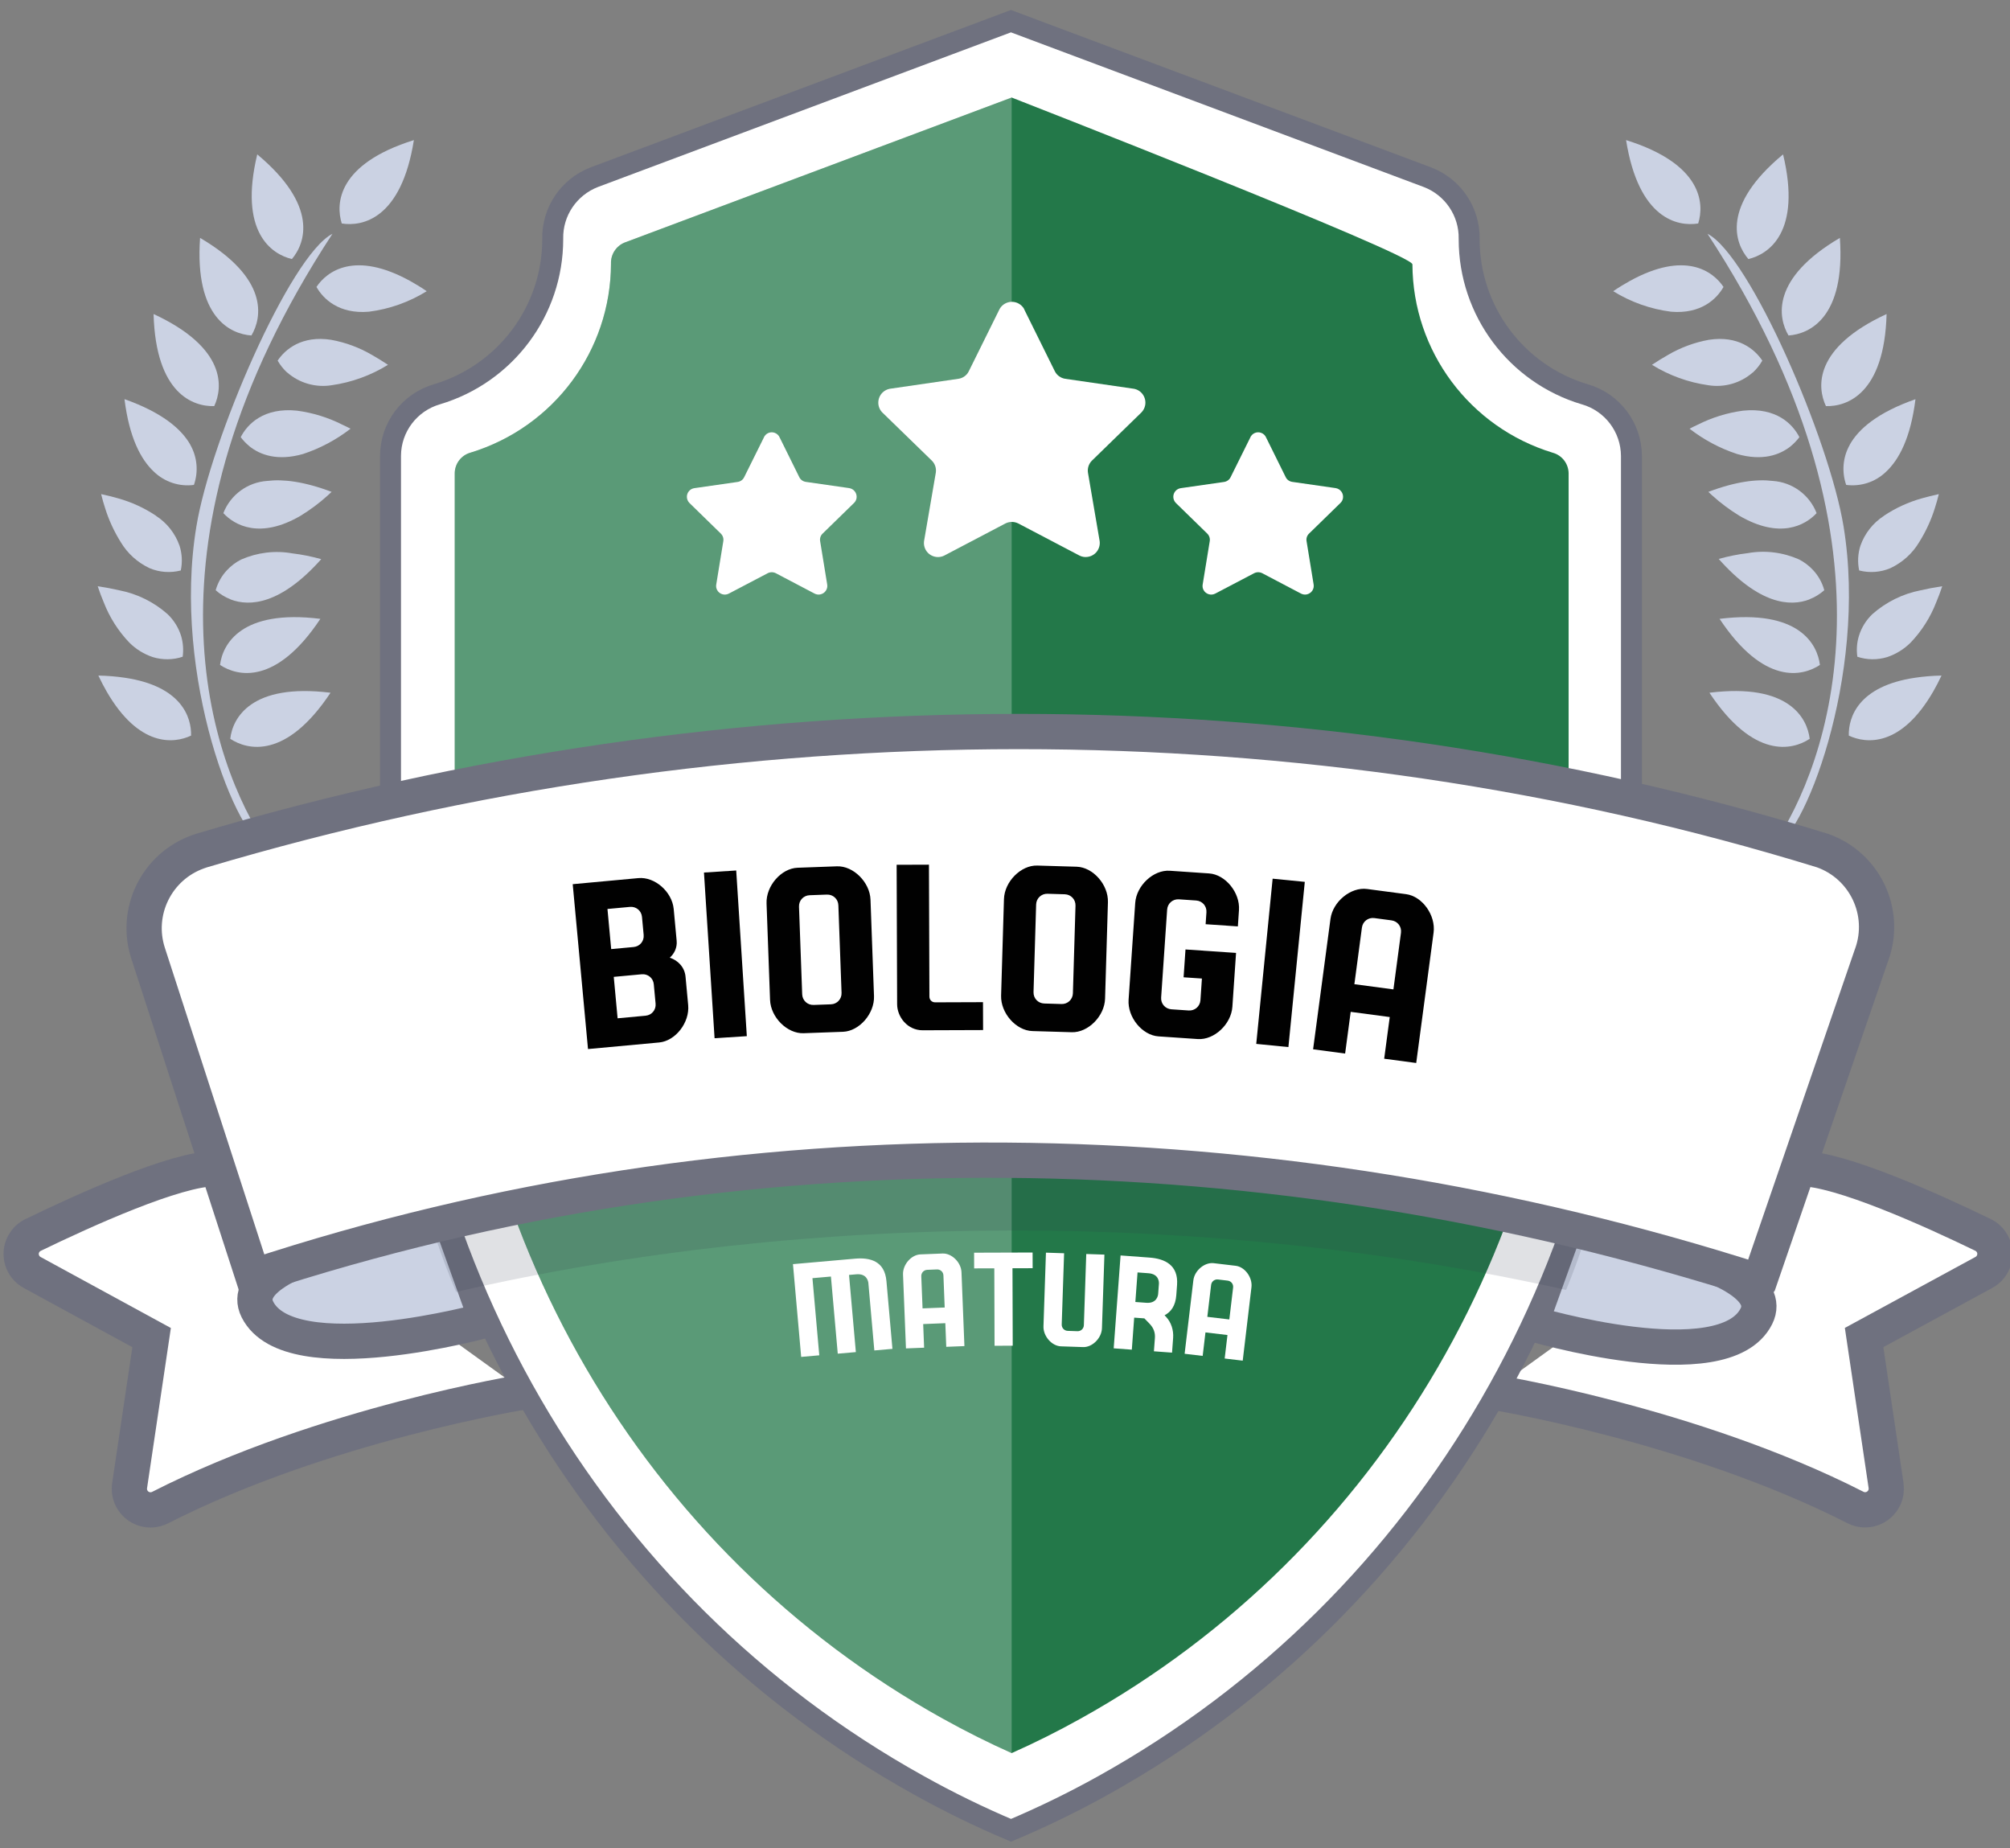 <svg width="285" height="262" viewBox="0 0 285 262" fill="none" xmlns="http://www.w3.org/2000/svg">
<rect x="0" y="0" width="285" height="262" fill="#808080" stroke="none"/>
<g clip-path="url(#clip0_2872_20)">
<path d="M211.43 197.308C211.43 197.308 239.852 201.857 263.12 213.717C264.601 214.457 266.401 213.851 267.142 212.372C267.42 211.828 267.512 211.212 267.43 210.606L264.313 189.606L281.306 180.374C282.757 179.573 283.292 177.756 282.489 176.308C282.191 175.774 281.738 175.332 281.183 175.065C273.89 171.522 260.888 165.659 255.312 165.659" fill="white"/>
<path d="M211.43 197.308C211.43 197.308 239.852 201.857 263.12 213.717C264.601 214.457 266.401 213.851 267.142 212.372C267.42 211.828 267.512 211.212 267.43 210.606L264.313 189.606L281.306 180.374C282.757 179.573 283.292 177.756 282.489 176.308C282.191 175.774 281.738 175.332 281.183 175.065C273.89 171.522 260.888 165.659 255.312 165.659" stroke="#6F717F" stroke-width="5" stroke-miterlimit="10"/>
<path d="M74.382 197.308C74.382 197.308 45.97 201.857 22.702 213.717C21.221 214.467 19.42 213.882 18.669 212.403C18.381 211.838 18.279 211.201 18.381 210.575L21.498 189.616L4.556 180.384C3.106 179.584 2.571 177.766 3.373 176.318C3.672 175.784 4.124 175.342 4.68 175.075C11.983 171.533 24.924 165.669 30.499 165.669" fill="white"/>
<path d="M74.382 197.308C74.382 197.308 45.97 201.857 22.702 213.717C21.221 214.467 19.42 213.882 18.669 212.403C18.381 211.838 18.279 211.201 18.381 210.575L21.498 189.616L4.556 180.384C3.106 179.584 2.571 177.766 3.373 176.318C3.672 175.784 4.124 175.342 4.68 175.075C11.983 171.533 24.924 165.669 30.499 165.669" stroke="#6F717F" stroke-width="5" stroke-miterlimit="10"/>
<path d="M63.971 173.124C63.971 173.124 32.505 177.632 36.496 185.622C41.115 194.833 68.981 187.121 68.981 187.121L63.961 173.135L63.971 173.124Z" fill="#CBD2E3" stroke="#6F717F" stroke-width="5" stroke-miterlimit="10"/>
<path d="M221.912 174.12C221.912 174.12 253.039 178.608 249.038 186.597C244.419 195.808 217.046 187.593 217.046 187.593L221.902 174.12H221.912Z" fill="#CBD2E3" stroke="#6F717F" stroke-width="5" stroke-miterlimit="10"/>
<path d="M261.402 74.636C259.407 62.395 248.132 36.22 242.104 33.139C270.742 76.823 259.293 108.297 251.383 119.962C255.446 119.541 264.9 95.933 261.402 74.636Z" fill="#CBD2E3"/>
<path d="M262.132 104.272C264.591 105.442 269.549 105.945 274.126 98.008C274.517 97.33 274.898 96.591 275.289 95.769C274.034 95.79 272.779 95.892 271.534 96.077C263.49 97.268 262.081 101.684 262.143 104.272H262.132Z" fill="#CBD2E3"/>
<path d="M267.142 73.116C265.578 74.122 264.406 75.611 263.788 77.367C263.428 78.497 263.367 79.708 263.614 80.869C265.085 81.249 266.648 81.136 268.047 80.54C269.744 79.739 271.174 78.456 272.131 76.843C273.067 75.344 273.818 73.722 274.343 72.038C274.538 71.421 274.733 70.775 274.908 70.045C274.044 70.23 273.252 70.436 272.512 70.641C270.598 71.175 268.778 72.007 267.121 73.116H267.142Z" fill="#CBD2E3"/>
<path d="M265.486 87.061C264.591 87.913 263.932 88.981 263.572 90.162C263.284 91.117 263.212 92.113 263.356 93.099C264.724 93.561 266.206 93.571 267.584 93.15C268.839 92.729 269.97 92.031 270.907 91.097C272.491 89.443 273.725 87.492 274.548 85.356C274.836 84.668 275.124 83.919 275.391 83.107C274.27 83.272 273.252 83.467 272.326 83.683C269.785 84.175 267.43 85.346 265.496 87.051L265.486 87.061Z" fill="#CBD2E3"/>
<path d="M230.563 19.861C232.343 31.065 237.877 32.143 240.788 31.681C241.672 28.878 241.405 23.25 230.563 19.861Z" fill="#CBD2E3"/>
<path d="M247.906 36.723C250.776 36.045 255.477 32.923 252.823 21.884C244.049 29.165 245.952 34.464 247.906 36.723Z" fill="#CBD2E3"/>
<path d="M258.902 57.569C261.844 57.661 267.193 55.864 267.502 44.517C257.154 49.292 257.627 54.899 258.902 57.569Z" fill="#CBD2E3"/>
<path d="M256.598 104.734C256.248 101.807 253.656 96.796 242.382 98.203C248.657 107.66 254.15 106.356 256.598 104.734Z" fill="#CBD2E3"/>
<path d="M253.594 47.557C256.536 47.362 261.68 45.051 260.877 33.724C251.084 39.475 252.092 45.02 253.594 47.557Z" fill="#CBD2E3"/>
<path d="M262.286 63.052C261.299 64.788 261.114 66.862 261.772 68.741C263.84 69.008 265.928 68.331 267.43 66.872C269.271 65.157 270.917 62.056 271.596 56.593C266.226 58.472 263.521 60.814 262.276 63.052H262.286Z" fill="#CBD2E3"/>
<path d="M248.533 52.814C249.068 52.321 249.521 51.746 249.881 51.12C248.801 49.508 246.455 47.526 242.289 48.173C240.253 48.542 238.288 49.272 236.498 50.319C235.778 50.73 235.017 51.192 234.235 51.716C236.673 53.225 239.399 54.211 242.228 54.611C244.491 54.971 246.784 54.314 248.513 52.814H248.533Z" fill="#CBD2E3"/>
<path d="M244.378 40.676C242.876 38.438 238.926 35.511 231.088 39.834C230.337 40.255 229.555 40.718 228.742 41.282C231.232 42.823 234.029 43.819 236.941 44.188C241.199 44.548 243.421 42.371 244.378 40.676Z" fill="#CBD2E3"/>
<path d="M253.903 63.258C254.366 62.878 254.777 62.447 255.137 61.974C254.201 60.136 251.887 57.723 247.145 58.216C244.902 58.514 242.732 59.191 240.716 60.208C240.335 60.383 239.954 60.567 239.563 60.773C241.59 62.344 243.863 63.556 246.291 64.356C249.912 65.394 252.36 64.49 253.913 63.258H253.903Z" fill="#CBD2E3"/>
<path d="M256.567 84.956C257.339 84.658 258.048 84.216 258.666 83.672C258.378 82.604 257.832 81.618 257.071 80.807C256.495 80.191 255.827 79.678 255.076 79.298C252.792 78.291 250.262 77.973 247.803 78.415C246.414 78.579 245.046 78.856 243.699 79.236C249.418 85.685 253.821 86.034 256.578 84.966L256.567 84.956Z" fill="#CBD2E3"/>
<path d="M257.575 72.736C256.567 70.138 254.139 68.361 251.362 68.177C249.109 67.899 246.147 68.248 242.228 69.727L242.804 70.261C243.987 71.329 245.272 72.284 246.63 73.116C252.36 76.453 255.95 74.492 257.575 72.746V72.736Z" fill="#CBD2E3"/>
<path d="M258.049 94.26C257.689 91.333 255.096 86.322 243.822 87.728C250.097 97.186 255.59 95.892 258.049 94.26Z" fill="#CBD2E3"/>
<path d="M27.845 74.636C29.841 62.395 41.115 36.22 47.143 33.139C18.505 76.823 29.954 108.297 37.864 119.962C33.801 119.541 24.317 95.933 27.845 74.636Z" fill="#CBD2E3"/>
<path d="M27.104 104.272C24.646 105.442 19.688 105.945 15.11 98.008C14.719 97.33 14.339 96.591 13.948 95.769C15.203 95.79 16.458 95.892 17.702 96.077C25.747 97.268 27.156 101.684 27.094 104.272H27.104Z" fill="#CBD2E3"/>
<path d="M22.105 73.116C23.669 74.122 24.841 75.611 25.459 77.367C25.819 78.497 25.88 79.708 25.634 80.869C24.163 81.249 22.599 81.136 21.2 80.54C19.503 79.739 18.073 78.456 17.116 76.843C16.18 75.344 15.429 73.722 14.905 72.038C14.709 71.421 14.514 70.775 14.339 70.045C15.203 70.23 15.995 70.436 16.736 70.641C18.649 71.175 20.47 72.007 22.126 73.116H22.105Z" fill="#CBD2E3"/>
<path d="M23.761 87.061C24.656 87.913 25.315 88.981 25.685 90.162C25.963 91.117 26.035 92.113 25.901 93.099C24.533 93.561 23.041 93.571 21.663 93.15C20.408 92.729 19.276 92.031 18.34 91.097C16.756 89.443 15.522 87.492 14.699 85.356C14.411 84.689 14.133 83.939 13.855 83.107C14.977 83.272 15.995 83.467 16.921 83.683C19.462 84.175 21.817 85.346 23.751 87.051L23.761 87.061Z" fill="#CBD2E3"/>
<path d="M58.684 19.861C56.905 31.065 51.37 32.143 48.459 31.681C47.575 28.878 47.842 23.25 58.684 19.861Z" fill="#CBD2E3"/>
<path d="M41.392 36.723C38.523 36.045 33.822 32.923 36.475 21.884C45.199 29.165 43.295 34.464 41.392 36.723Z" fill="#CBD2E3"/>
<path d="M30.375 57.569C27.433 57.661 22.084 55.864 21.776 44.517C32.093 49.292 31.63 54.899 30.375 57.569Z" fill="#CBD2E3"/>
<path d="M32.649 104.734C32.978 101.797 35.591 96.806 46.865 98.203C40.59 107.66 35.097 106.356 32.649 104.734Z" fill="#CBD2E3"/>
<path d="M35.652 47.557C32.711 47.362 27.567 45.051 28.369 33.724C38.162 39.475 37.154 45.02 35.652 47.557Z" fill="#CBD2E3"/>
<path d="M26.981 63.052C27.968 64.788 28.154 66.862 27.495 68.741C25.417 69.019 23.319 68.32 21.817 66.862C19.976 65.147 18.33 62.046 17.651 56.583C22.99 58.472 25.726 60.814 26.991 63.052H26.981Z" fill="#CBD2E3"/>
<path d="M40.714 52.814C40.179 52.321 39.726 51.746 39.366 51.12C40.446 49.508 42.792 47.526 46.958 48.173C48.995 48.542 50.959 49.272 52.749 50.319C53.469 50.73 54.23 51.192 55.012 51.716C52.574 53.225 49.848 54.211 47.019 54.611C44.756 54.971 42.462 54.314 40.734 52.814H40.714Z" fill="#CBD2E3"/>
<path d="M44.87 40.676C46.371 38.438 50.322 35.511 58.16 39.834C58.911 40.255 59.693 40.718 60.505 41.282C58.016 42.823 55.218 43.819 52.307 44.188C48.048 44.548 45.826 42.371 44.87 40.676Z" fill="#CBD2E3"/>
<path d="M35.365 63.258C34.902 62.878 34.49 62.447 34.13 61.974C35.066 60.136 37.381 57.723 42.123 58.216C44.365 58.514 46.536 59.191 48.552 60.208C48.933 60.383 49.313 60.567 49.704 60.773C47.678 62.344 45.404 63.556 42.977 64.356C39.356 65.394 36.887 64.49 35.355 63.258H35.365Z" fill="#CBD2E3"/>
<path d="M32.68 84.956C31.909 84.658 31.199 84.217 30.581 83.672C30.88 82.615 31.425 81.639 32.176 80.838C32.752 80.222 33.421 79.709 34.172 79.329C36.455 78.322 38.986 78.004 41.444 78.445C42.833 78.61 44.201 78.887 45.548 79.267C39.829 85.685 35.426 86.034 32.67 84.966L32.68 84.956Z" fill="#CBD2E3"/>
<path d="M31.672 72.736C32.68 70.138 35.108 68.361 37.885 68.177C40.138 67.899 43.1 68.248 47.02 69.727L46.443 70.261C45.26 71.329 43.975 72.284 42.617 73.116C36.887 76.453 33.297 74.492 31.672 72.746V72.736Z" fill="#CBD2E3"/>
<path d="M31.199 94.26C31.559 91.333 34.202 86.322 45.425 87.728C39.15 97.186 33.657 95.892 31.199 94.26Z" fill="#CBD2E3"/>
<path d="M224.699 55.895C214.989 52.989 208.323 44.065 208.313 33.94V33.879C208.385 30.017 206.029 26.516 202.419 25.129L143.343 3L84.257 25.119C80.646 26.516 78.291 30.007 78.373 33.868V33.93C78.363 44.055 71.697 52.979 61.976 55.885C58.077 57.014 55.393 60.557 55.372 64.603V124.44C55.372 177.632 83.701 227.231 130.258 253.068C134.507 255.44 138.879 257.576 143.353 259.465C147.828 257.576 152.2 255.45 156.438 253.088C202.995 227.19 231.324 177.632 231.324 124.45V64.634C231.303 60.578 228.619 57.025 224.72 55.895H224.699Z" fill="white" stroke="#6F717F" stroke-width="2.97" stroke-miterlimit="10"/>
<path d="M143.456 13.823L88.567 34.382C87.353 34.875 86.582 36.076 86.633 37.38C86.602 49.703 78.527 60.557 66.728 64.161C65.422 64.521 64.506 65.691 64.476 67.047V124.748C64.476 174.357 90.984 219.909 133.663 243.62C136.934 245.438 140.216 247.081 143.446 248.518C146.686 247.081 149.978 245.438 153.238 243.62C195.918 219.909 222.416 174.357 222.416 124.748V67.067C222.385 65.722 221.48 64.541 220.173 64.182C208.395 60.598 200.32 49.775 200.269 37.473C200.269 35.994 143.435 13.823 143.435 13.823H143.456Z" fill="#237849"/>
<path opacity="0.25" d="M143.405 13.844L88.567 34.382C87.353 34.874 86.582 36.076 86.633 37.38C86.602 49.703 78.527 60.557 66.728 64.161C65.422 64.521 64.506 65.691 64.476 67.047V124.748C64.476 174.357 90.984 219.909 133.663 243.62C136.934 245.438 140.216 247.081 143.446 248.518V13.977L143.394 13.844H143.405Z" fill="white"/>
<path opacity="0.15" d="M230.429 123.064C173.452 110.258 112.781 110.536 54.487 123.772V124.45C54.487 144.68 57.038 165.063 64.671 183.147C114.88 171.563 171.795 171.594 222.056 182.859C229.565 164.899 230.419 144.505 230.419 124.45V123.064H230.429Z" fill="#333A4F"/>
<path d="M145.205 43.819L149.566 52.629C149.854 53.205 150.399 53.595 151.037 53.697L160.789 55.114C161.869 55.32 162.579 56.367 162.373 57.456C162.301 57.825 162.126 58.164 161.869 58.442L154.823 65.301C154.37 65.753 154.164 66.4 154.267 67.026L155.923 76.72C156.057 77.819 155.286 78.815 154.185 78.948C153.815 79 153.434 78.938 153.095 78.774L144.382 74.204C143.806 73.917 143.137 73.917 142.561 74.204L133.859 78.774C132.861 79.246 131.668 78.825 131.194 77.829C131.03 77.48 130.968 77.1 131.02 76.72L132.686 67.026C132.789 66.39 132.583 65.753 132.13 65.301L125.074 58.442C124.323 57.641 124.364 56.378 125.166 55.618C125.444 55.361 125.784 55.186 126.154 55.114L135.895 53.697C136.533 53.605 137.089 53.205 137.366 52.629L141.728 43.819C142.263 42.853 143.477 42.504 144.444 43.038C144.773 43.223 145.04 43.49 145.225 43.819H145.205Z" fill="white"/>
<path d="M110.58 62.077L113.327 67.632C113.502 68.002 113.851 68.248 114.253 68.31L120.404 69.193C121.083 69.296 121.546 69.922 121.453 70.6C121.412 70.867 121.289 71.113 121.093 71.298L116.649 75.632C116.351 75.909 116.217 76.32 116.289 76.72L117.287 82.841C117.411 83.508 116.958 84.145 116.289 84.268C116.022 84.319 115.734 84.268 115.497 84.145L110.004 81.259C109.644 81.074 109.212 81.074 108.852 81.259L103.349 84.145C102.752 84.463 102.001 84.237 101.682 83.641C101.549 83.395 101.507 83.118 101.559 82.851L102.557 76.731C102.629 76.33 102.495 75.93 102.207 75.642L97.763 71.308C97.28 70.826 97.269 70.045 97.743 69.563C97.928 69.368 98.175 69.245 98.442 69.203L104.593 68.32C104.995 68.259 105.344 68.012 105.519 67.642L108.276 62.087C108.513 61.45 109.212 61.122 109.85 61.358C110.189 61.481 110.457 61.748 110.58 62.087V62.077Z" fill="white"/>
<path d="M179.551 62.077L182.298 67.632C182.473 68.002 182.823 68.248 183.224 68.31L189.375 69.193C190.054 69.296 190.517 69.922 190.424 70.6C190.383 70.867 190.26 71.113 190.064 71.298L185.621 75.632C185.322 75.909 185.188 76.32 185.26 76.72L186.258 82.841C186.382 83.508 185.929 84.145 185.26 84.268C184.993 84.319 184.705 84.268 184.468 84.145L178.975 81.259C178.615 81.074 178.183 81.074 177.823 81.259L172.32 84.145C171.723 84.463 170.972 84.237 170.654 83.641C170.52 83.395 170.479 83.118 170.53 82.851L171.528 76.731C171.6 76.33 171.466 75.93 171.178 75.642L166.734 71.308C166.251 70.826 166.241 70.045 166.714 69.563C166.899 69.368 167.146 69.245 167.413 69.203L173.565 68.32C173.966 68.259 174.316 68.012 174.49 67.642L177.247 62.087C177.484 61.45 178.183 61.122 178.821 61.358C179.161 61.481 179.428 61.748 179.551 62.087V62.077Z" fill="white"/>
<path d="M249.439 181.678C180.241 159.477 104.974 158.235 35.869 180.97L21.005 135.15C19.071 129.225 22.208 122.838 28.092 120.743L28.565 120.579C104.099 98.11 185.24 98.038 258.419 120.579C264.416 122.704 267.543 129.276 265.414 135.263C265.393 135.325 265.372 135.376 265.352 135.427L249.449 181.668L249.439 181.678Z" fill="white" stroke="#6F717F" stroke-width="5" stroke-miterlimit="10" stroke-linecap="round"/>
<path d="M126.539 191.213L123.972 191.44L123.127 181.893C123.105 181.647 122.916 180.512 121.422 180.644L120.385 180.735L121.353 191.671L118.786 191.897L117.818 180.962L115.198 181.193L116.166 192.128L113.599 192.355L112.435 179.204L121.226 178.429C123.353 178.241 125.436 178.748 125.688 181.596L126.539 191.213Z" fill="white"/>
<path d="M130.811 185.476L133.95 185.352L133.769 180.802C133.75 180.308 133.346 179.936 132.852 179.955L131.477 180.01C130.983 180.029 130.61 180.432 130.63 180.926L130.811 185.476ZM134.171 190.925L134.038 187.574L130.899 187.699L131.032 191.049L128.457 191.151L128.041 180.675C127.986 179.282 129.202 177.874 130.507 177.822L133.646 177.698C134.951 177.646 136.275 178.954 136.33 180.347L136.746 190.823L134.171 190.925Z" fill="white"/>
<path d="M146.413 177.556L146.42 179.78L143.561 179.789L143.596 190.767L141.019 190.775L140.984 179.797L138.125 179.806L138.118 177.582L146.413 177.556Z" fill="white"/>
<path d="M147.955 188.019L148.306 177.576L150.881 177.662L150.542 187.752C150.526 188.246 150.901 188.647 151.395 188.663L152.771 188.71C153.265 188.726 153.666 188.351 153.682 187.857L154.021 177.767L156.597 177.853L156.246 188.296C156.199 189.69 154.883 191.005 153.578 190.962L150.438 190.857C149.133 190.813 147.908 189.412 147.955 188.019Z" fill="white"/>
<path d="M166.896 182.156L166.789 183.599C166.677 185.113 166.028 185.986 165.126 186.45L165.388 186.735C166.043 187.456 166.424 188.528 166.339 189.672L166.185 191.749L163.615 191.559L163.755 189.676C163.809 188.937 163.594 188.266 162.985 187.637L162.262 186.893L160.818 186.787L160.482 191.328L157.912 191.138L158.887 177.972L163.006 178.276C165.119 178.432 167.107 179.305 166.896 182.156ZM160.983 184.569L162.532 184.683C164.028 184.794 164.201 183.656 164.219 183.41L164.323 182.002C164.341 181.755 164.338 180.605 162.842 180.494L161.293 180.38L160.983 184.569Z" fill="white"/>
<path d="M171.187 186.675L174.307 187.044L174.844 182.523C174.903 182.032 174.563 181.601 174.072 181.542L172.705 181.38C172.214 181.322 171.783 181.662 171.725 182.153L171.187 186.675ZM173.648 192.583L174.044 189.253L170.924 188.883L170.528 192.213L167.969 191.91L169.207 181.499C169.372 180.115 170.794 178.915 172.091 179.068L175.211 179.438C176.508 179.592 177.61 181.091 177.445 182.475L176.207 192.886L173.648 192.583Z" fill="white"/>
<path d="M94.968 135.76C96.17 136.153 97.081 137.141 97.203 138.453L97.577 142.484C97.806 144.952 95.779 147.566 93.467 147.78L83.374 148.713L81.206 125.341L90.518 124.48C92.83 124.266 95.297 126.402 95.526 128.87L95.944 133.37C96.033 134.338 95.609 135.197 94.968 135.76ZM90.994 138.113L87.026 138.48L87.571 144.354L91.539 143.987C92.414 143.906 93.038 143.155 92.957 142.281L92.702 139.531C92.621 138.656 91.869 138.032 90.994 138.113ZM89.321 128.561L86.133 128.856L86.661 134.543L89.848 134.248C90.723 134.167 91.347 133.416 91.266 132.542L91.028 129.979C90.947 129.104 90.195 128.481 89.321 128.561Z" fill="#010101"/>
<path d="M101.32 147.178L99.816 123.692L104.388 123.4L105.893 146.886L101.32 147.178Z" fill="#010101"/>
<path d="M109.187 141.742L108.69 128.07C108.599 125.592 110.769 123.096 113.09 123.012L118.672 122.809C120.993 122.725 123.338 125.058 123.429 127.535L123.926 141.208C124.016 143.685 121.846 146.182 119.525 146.266L113.943 146.468C111.623 146.553 109.277 144.22 109.187 141.742ZM119.325 140.747L118.873 128.329C118.841 127.45 118.126 126.786 117.248 126.817L114.802 126.906C113.924 126.938 113.259 127.653 113.291 128.531L113.743 140.949C113.775 141.827 114.49 142.492 115.368 142.46L117.814 142.372C118.692 142.34 119.357 141.625 119.325 140.747Z" fill="#010101"/>
<path d="M132.601 142.091L139.379 142.067L139.393 146.021L130.826 146.051C128.661 146.059 127.211 144.15 127.205 142.361L127.135 122.592L131.717 122.576L131.782 141.278C131.784 141.749 132.13 142.093 132.601 142.091Z" fill="#010101"/>
<path d="M141.947 141.134L142.353 127.458C142.427 124.98 144.757 122.632 147.078 122.701L152.661 122.866C154.982 122.935 157.169 125.417 157.095 127.895L156.689 141.571C156.615 144.049 154.285 146.397 151.964 146.328L146.381 146.163C144.059 146.094 141.873 143.612 141.947 141.134ZM152.128 140.808L152.497 128.387C152.523 127.508 151.854 126.798 150.976 126.772L148.529 126.699C147.651 126.673 146.94 127.343 146.914 128.221L146.545 140.642C146.519 141.521 147.188 142.231 148.066 142.257L150.513 142.33C151.391 142.356 152.102 141.686 152.128 140.808Z" fill="#010101"/>
<path d="M174.74 142.723C174.571 145.197 172.152 147.454 169.835 147.296L164.263 146.917C161.946 146.759 159.856 144.195 160.025 141.722L160.962 128.009C161.13 125.536 163.549 123.279 165.866 123.437L171.439 123.816C173.756 123.973 175.845 126.538 175.676 129.011L175.518 131.327L170.947 131.016L171.062 129.326C171.122 128.449 170.481 127.714 169.604 127.654L167.162 127.488C166.285 127.428 165.55 128.07 165.49 128.947L164.639 141.407C164.579 142.283 165.221 143.019 166.097 143.079L168.539 143.245C169.416 143.305 170.152 142.663 170.212 141.786L170.421 138.718L167.823 138.541L168.092 134.596L175.261 135.084L174.74 142.723Z" fill="#010101"/>
<path d="M178.124 147.982L180.449 124.562L185.009 125.013L182.684 148.433L178.124 147.982Z" fill="#010101"/>
<path d="M192.038 139.521L197.575 140.257L198.645 132.232C198.761 131.361 198.168 130.585 197.297 130.47L194.87 130.147C193.999 130.032 193.224 130.625 193.108 131.496L192.038 139.521ZM196.265 150.086L197.053 144.176L191.516 143.44L190.728 149.35L186.186 148.747L188.649 130.271C188.977 127.813 191.536 125.716 193.837 126.022L199.374 126.757C201.676 127.063 203.597 129.756 203.269 132.213L200.806 150.689L196.265 150.086Z" fill="#010101"/>
</g>
<defs>
<clipPath id="clip0_2872_20">
<rect width="285" height="262" fill="white"/>
</clipPath>
</defs>
</svg>
